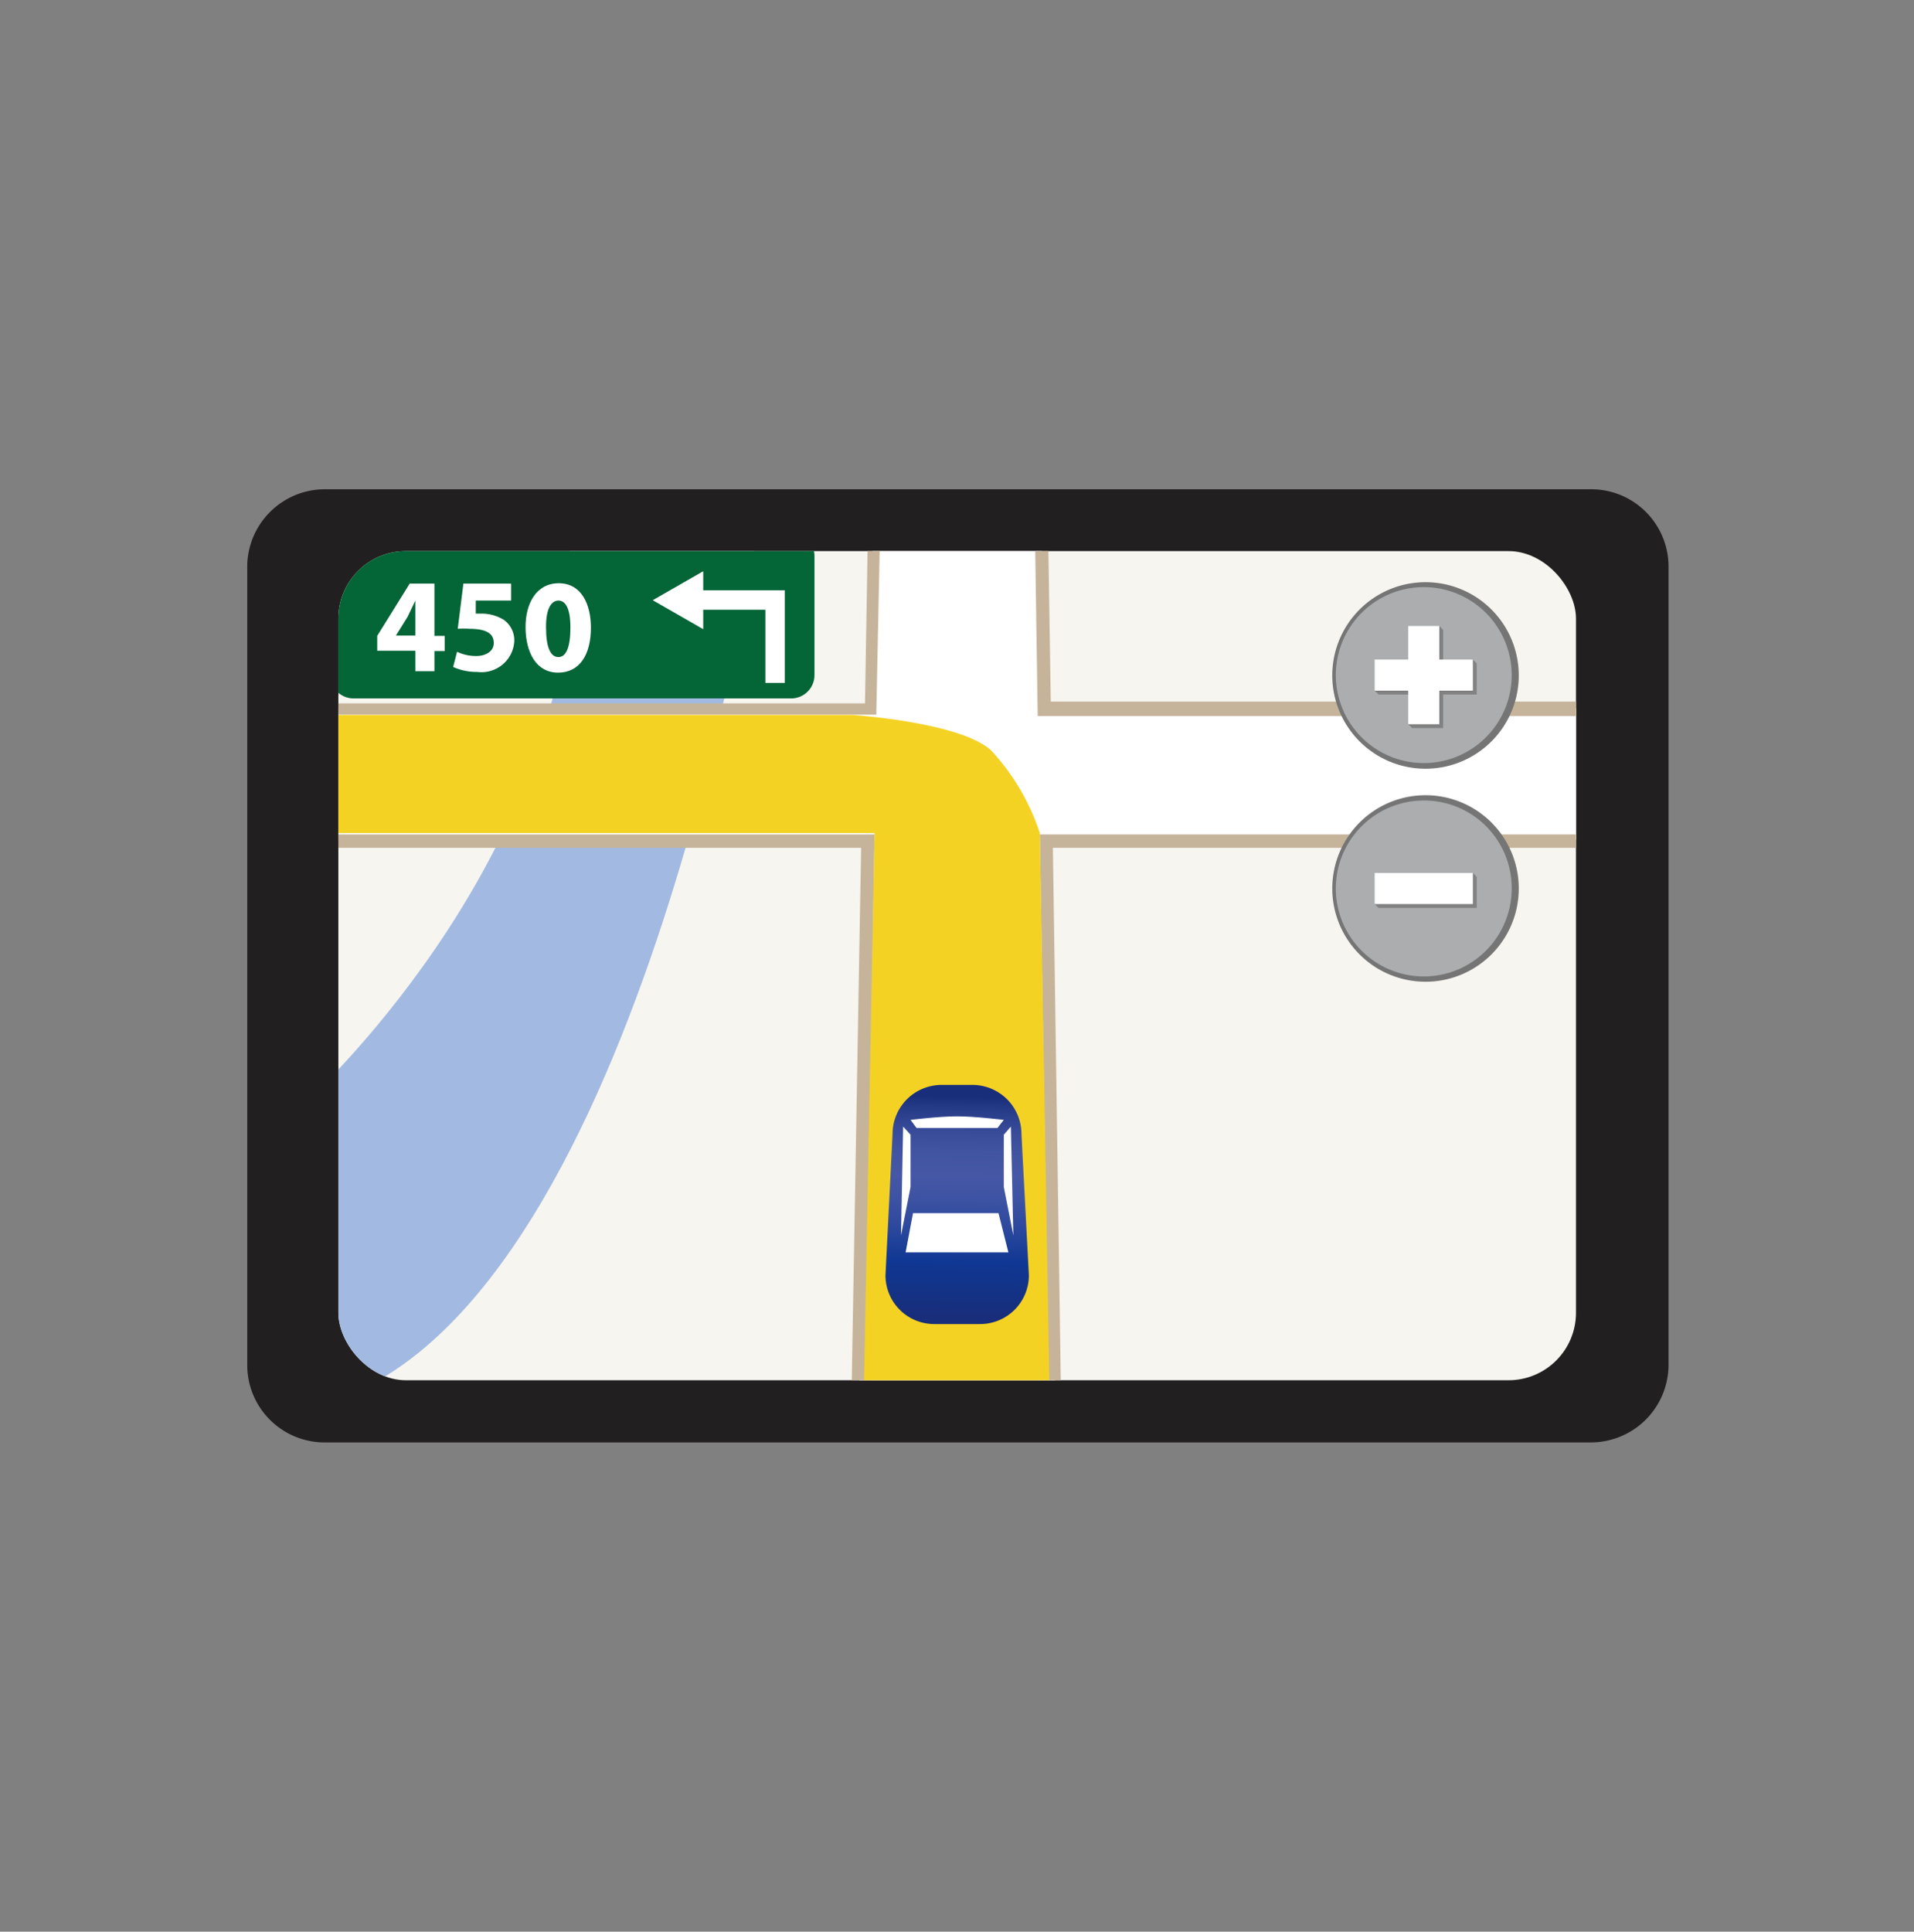 <svg id="レイヤー_1" data-name="レイヤー 1" xmlns="http://www.w3.org/2000/svg" xmlns:xlink="http://www.w3.org/1999/xlink" viewBox="0 0 54.19 54.68"><rect x="0" y="0" width="54.19" height="54.68" fill="#808080" stroke="none"/><defs><style>.cls-1{fill:#f7f5f0;}.cls-12,.cls-2{fill:#221f20;}.cls-3{clip-path:url(#clip-path);}.cls-4{fill:#a2bae1;}.cls-5{fill:#fff;}.cls-6{fill:#c6b49a;}.cls-7{fill:#f4d223;}.cls-8{fill:#046537;}.cls-9{fill:url(#linear-gradient);}.cls-10{fill:#757575;}.cls-11{fill:#abadae;}.cls-12{opacity:0.3;}</style><clipPath id="clip-path"><rect class="cls-1" x="9.58" y="15.6" width="35.04" height="23.47" rx="1.91"/></clipPath><linearGradient id="linear-gradient" x1="27.19" y1="30.92" x2="27.08" y2="37.34" gradientUnits="userSpaceOnUse"><stop offset="0.02" stop-color="#182e7a"/><stop offset="0.06" stop-color="#243985"/><stop offset="0.16" stop-color="#364a97"/><stop offset="0.26" stop-color="#4154a2"/><stop offset="0.37" stop-color="#4557a5"/><stop offset="0.46" stop-color="#3e53a3"/><stop offset="0.6" stop-color="#2c489d"/><stop offset="0.75" stop-color="#0f3793"/><stop offset="0.99" stop-color="#182e7a"/></linearGradient></defs><path class="cls-2" d="M9.15,13.85H45A2.19,2.19,0,0,1,47.24,16V38.63a2.2,2.2,0,0,1-2.2,2.2H9.15A2.19,2.19,0,0,1,7,38.64V16A2.2,2.2,0,0,1,9.15,13.85Z"/><rect class="cls-1" x="9.58" y="15.6" width="35.04" height="23.47" rx="1.91"/><g class="cls-3"><path class="cls-4" d="M8.86,31s7.83-7.24,7.25-16h5.34S18.2,36.52,9.58,39.6L8.42,37.4Z"/><polygon class="cls-5" points="24.22 45.83 24.57 23.77 6.77 23.77 6.77 20.05 24.63 20.05 24.77 10.77 29.42 10.77 29.57 20.05 47.42 20.05 47.42 23.77 29.63 23.77 29.98 45.83 24.22 45.83"/><path class="cls-6" d="M29.24,11l.14,9.27H47.24v3.35H29.44l.35,22.06H24.41l.35-22.06H7V20.23H24.81L25,11h4.28m.36-.37h-5V11l-.15,8.91H6.59V24H24.38L24,45.63V46h6.13v-.38L29.81,24h17.8V19.86H29.75L29.61,11v-.36Z"/><path class="cls-7" d="M24.76,23.58l-.31,16.23h5.27l-.28-16.23a6.39,6.39,0,0,0-1.38-2.34c-.88-.8-3.91-1-3.91-1H8.94v3.34"/><path class="cls-8" d="M23.06,19.1a.66.66,0,0,1-.65.67H10a.66.66,0,0,1-.65-.67V15.75a.66.66,0,0,1,.65-.67H22.41a.66.66,0,0,1,.65.67Z"/><path class="cls-5" d="M11.76,19v-.58H10.68V18l.92-1.48h.7V18h.29v.43H12.3V19Zm0-1v-.54c0-.15,0-.3,0-.46h0l-.22.46-.33.53h.55Z"/><path class="cls-5" d="M14.47,17h-1l0,.37h.15a1.18,1.18,0,0,1,.65.18.71.71,0,0,1,.29.61.93.93,0,0,1-1.05.86,1.61,1.61,0,0,1-.68-.14l.11-.43a1.25,1.25,0,0,0,.55.12c.23,0,.49-.11.49-.37s-.2-.4-.69-.4a1.62,1.62,0,0,0-.33,0l.16-1.28h1.35Z"/><path class="cls-5" d="M16.73,17.77c0,.75-.31,1.27-.93,1.27s-.91-.57-.92-1.26.3-1.27.94-1.27S16.73,17.1,16.73,17.77Zm-1.27,0c0,.56.13.83.35.83s.34-.28.34-.84S16,17,15.81,17,15.45,17.21,15.46,17.78Z"/><polygon class="cls-5" points="19.91 16.71 19.91 16.17 18.48 16.99 19.91 17.81 19.91 17.26 21.67 17.26 21.67 19.33 22.22 19.33 22.22 16.71 19.91 16.71"/><path class="cls-9" d="M29.13,36.1a1.38,1.38,0,0,1-1.39,1.38H26.45a1.38,1.38,0,0,1-1.38-1.38l.2-4a1.39,1.39,0,0,1,1.39-1.39h.87a1.39,1.39,0,0,1,1.39,1.39Z"/><polygon class="cls-5" points="28.55 35.45 25.64 35.45 25.85 34.34 28.27 34.34 28.55 35.45"/><polygon class="cls-5" points="28.69 34.97 28.62 31.89 28.42 32.12 28.42 33.6 28.69 34.97"/><polygon class="cls-5" points="25.51 34.97 25.57 31.89 25.78 32.12 25.78 33.6 25.51 34.97"/><path class="cls-5" d="M27.1,31.6c-.51,0-1.32.1-1.32.1l.17.23h2.29l.18-.23S27.6,31.6,27.1,31.6Z"/></g><path class="cls-10" d="M43,19.11a2.64,2.64,0,1,1-2.64-2.63A2.64,2.64,0,0,1,43,19.11Z"/><path class="cls-11" d="M42.8,19.11a2.49,2.49,0,1,1-2.49-2.49A2.49,2.49,0,0,1,42.8,19.11Z"/><polygon class="cls-12" points="41.81 18.78 41.7 18.67 40.86 18.78 40.86 17.83 40.75 17.72 39.98 17.83 39.98 18.78 39.03 18.78 38.92 19.55 39.03 19.66 39.98 19.66 39.87 20.5 39.98 20.61 40.86 20.61 40.86 19.66 41.81 19.66 41.81 18.78"/><polygon class="cls-5" points="41.7 18.67 40.75 18.67 40.75 17.72 39.87 17.72 39.87 18.67 38.92 18.67 38.92 19.55 39.87 19.55 39.87 20.5 40.75 20.5 40.75 19.55 41.7 19.55 41.7 18.67"/><path class="cls-10" d="M43,25.15a2.64,2.64,0,1,1-2.64-2.64A2.64,2.64,0,0,1,43,25.15Z"/><path class="cls-11" d="M42.8,25.15a2.49,2.49,0,1,1-2.49-2.49A2.48,2.48,0,0,1,42.8,25.15Z"/><polygon class="cls-12" points="41.81 24.82 41.7 24.71 39.03 24.82 38.92 25.59 39.03 25.7 41.81 25.7 41.81 24.82"/><rect class="cls-5" x="38.92" y="24.71" width="2.78" height="0.88"/></svg>